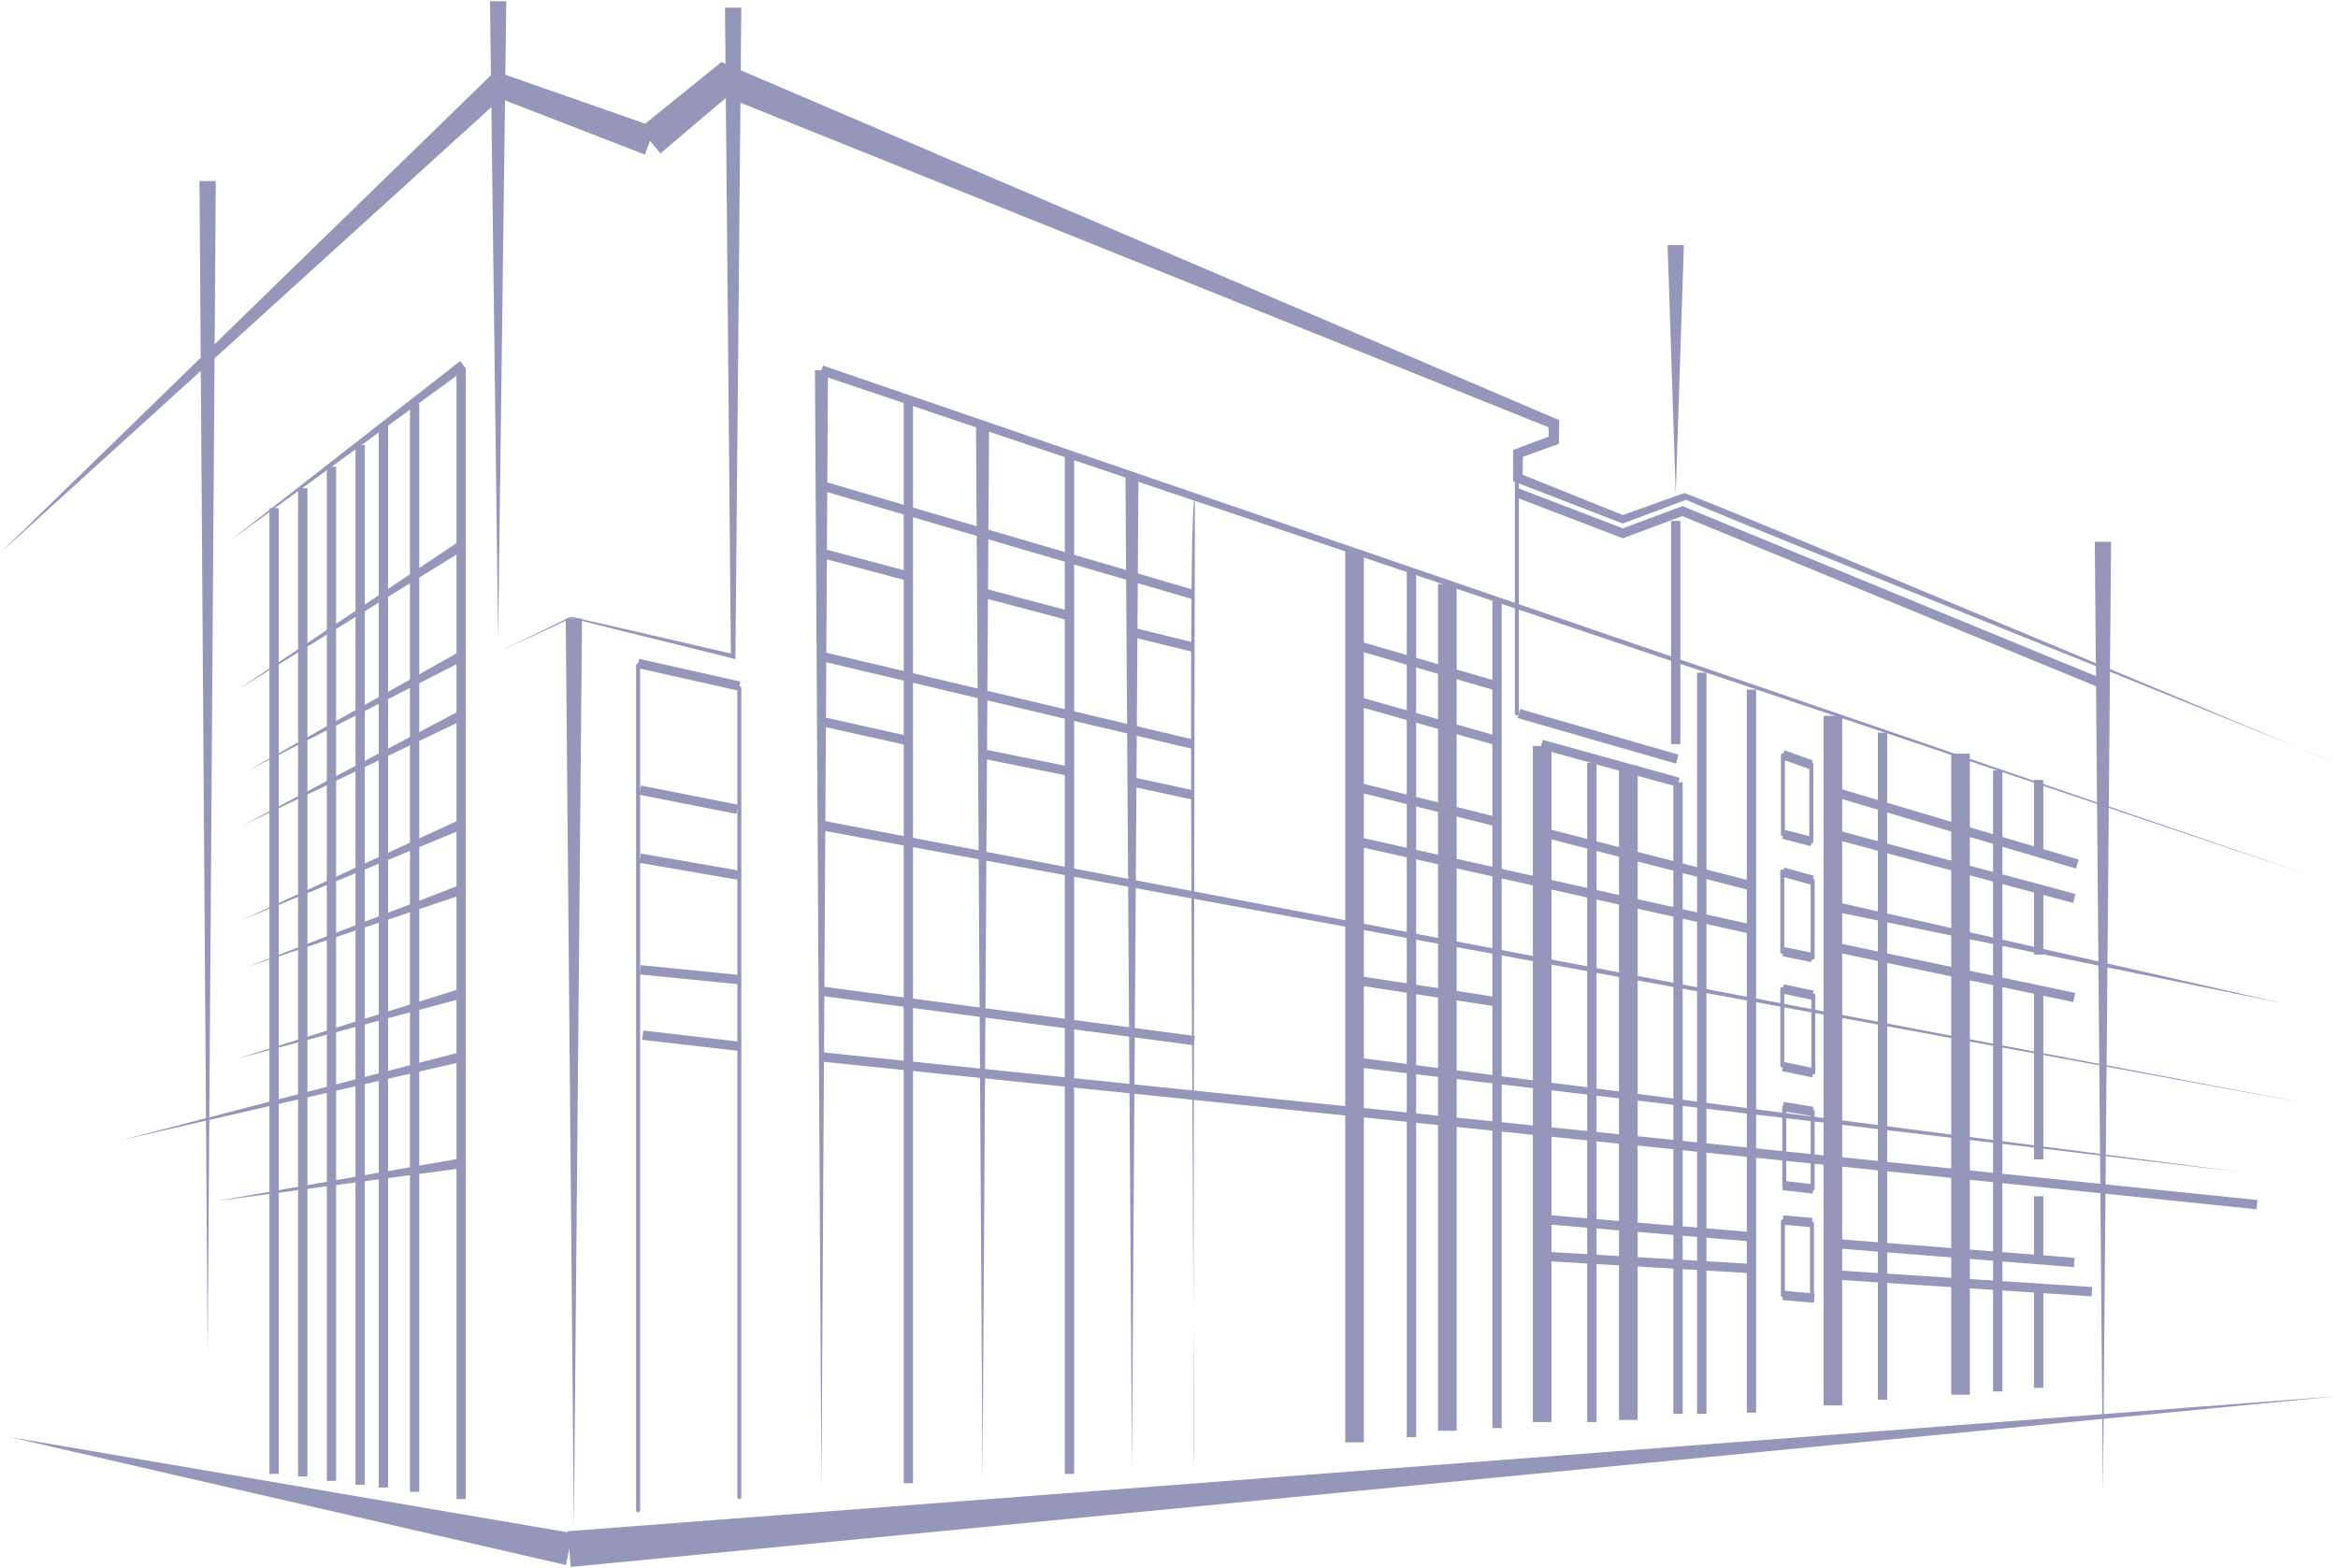 <svg xmlns="http://www.w3.org/2000/svg" width="665" height="446" fill="none"><path fill="#9696BA" d="M180.927 189.276v240.395c0 .733 1.14.733 1.14 0V189.276c0-.732-1.14-.732-1.14 0M209.723 195.738v230.181c0 .732 1.14.732 1.14 0V195.738c0-.732-1.14-.732-1.14 0M506.553 214.839v22.541c0 .732 1.139.732 1.139 0v-22.541c0-.732-1.139-.732-1.139 0M506.366 247.899v22.921c0 .732 1.14.732 1.14 0v-22.921c0-.732-1.14-.732-1.14 0M506.366 281.34v21.79c0 .732 1.14.732 1.14 0v-21.79c0-.732-1.14-.732-1.14 0M506.931 315.106v22.105c0 .732 1.14.732 1.14 0v-22.105c0-.733-1.14-.733-1.14 0M506.553 347.462v21.039c0 .732 1.139.732 1.139 0v-21.039c0-.733-1.139-.733-1.139 0M514.631 217.472v21.976c0 .732 1.139.732 1.139 0v-21.976c0-.732-1.139-.732-1.139 0M515.002 250.532v21.976c0 .732 1.14.732 1.14 0v-21.976c0-.732-1.14-.732-1.14 0M515.197 283.157v21.975c0 .732 1.14.732 1.14 0v-21.975c0-.733-1.14-.733-1.14 0M515.002 316.18v21.976c0 .732 1.14.732 1.14 0V316.18c0-.732-1.14-.732-1.14 0M514.818 348.025v21.225c0 .732 1.14.732 1.14 0v-21.225c0-.732-1.14-.732-1.14 0M430.871 133.313v69.69c0 .732 1.139.732 1.139 0v-69.69c0-.732-1.139-.732-1.139 0"/><path fill="#9696BA" d="M181.909 36.505c1.14-.992 22.793-18.416 23.294-18.861l2.353 1.01c1.251.547 234.842 100.395 235.926 100.877-.009 1.4-.055 5.339-.074 6.729l-.945.343-10.211 3.689.918-1.297-.093 6.979-.852-1.261 29.751 11.966-.797-.01 17.827-6.386c1.047-.435 183.484 76.298 184.475 76.4.223-.176-186.884-74.981-183.799-74.527l-17.734 6.636-.398.148-.408-.157-29.909-11.558-.852-.334v-.936c-.019-.612 0-7.609 0-7.943l.917-.343 10.164-3.828-.963 1.381-.056-4.699.936 1.409-237.131-95.27 4.42-.668-20.838 17.657-5.912-7.137zM234.091 104.007l422.005 144.736-422.904-142.104zM132.571 104.934l-67.258 48.975 65.59-51.199zM131.347 156.837l-63.774 39.4 62.273-41.736zM131.793 204.792l-62.718 30.02 61.467-32.504zM131.819 187.951l-61.244 31.235 59.938-33.691zM131.154 236.091l-62.079 25.525 60.967-28.074zM131.069 254.656l-60.494 20.353 59.549-22.967zM131.551 283.992l-63.978 17.174 63.209-19.844zM131.497 302.036l-97.01 22.328 96.352-25.025zM130.81 332.418l-69.36 9.277 68.934-12.03z"/><path stroke="#9696BA" stroke-miterlimit="10" stroke-width="2.651" d="m599.568 195.191-121.044-49.79-16.938 6.321-30.14-11.549M181.492 188.73l28.797 6.46"/><path fill="#9696BA" d="m210.854 2.185-1.677 184.534v.816l-.788-.195c.075-.111-46.466-11.456-45.836-11.502l-20.875 9.676 20.69-10.056c.065-.046 46.207 10.603 46.309 10.64l-.788.621-1.677-184.534h4.642M478.95 69.733l-2.316 70.728-2.317-70.728zM600.458 154.122l-2.316 270.675-2.317-270.675z"/><path stroke="#9696BA" stroke-miterlimit="10" stroke-width="2.651" d="m477.07 215.97-45.058-12.967M182.066 224.794l27.658 5.45M182.066 244.146l28.223 4.884M182.066 275.891l28.223 2.817M182.808 294.492l27.481 3.188M233.647 138.134l105.747 31.021M233.647 186.728l105.46 24.96M233.647 157.357l24.721 6.572M233.647 205.255l24.721 5.487"/><path fill="#9696BA" d="m233.897 233.45 422.199 80.469-422.708-77.735z"/><path stroke="#9696BA" stroke-miterlimit="10" stroke-width="2.651" d="m233.074 281.905 106.608 14.144M233.647 300.683l408.301 42.032M384.563 183.215l41.241 11.975M385.128 199.222l40.675 11.521M385.128 223.672l40.675 10.14M384.563 239.077l113.604 25.293M384.563 278.708l41.241 6.321"/><path fill="#9696BA" d="m384.729 300.683 252.623 32.783-252.966-30.021z"/><path stroke="#9696BA" stroke-miterlimit="10" stroke-width="2.651" d="m439.21 346.914 59.521 4.995M439.21 357.415l59.521 3.513M438.451 211.752l38.934 10.789M438.646 236.759l59.78 15.34M521.58 225.247l69.296 20.585M521.58 237.315l68.416 18.287"/><path fill="#9696BA" d="m522.35 256.621 127.243 28.871-127.826-26.155z"/><path stroke="#9696BA" stroke-miterlimit="10" stroke-width="2.651" d="m522.053 269.504 67.943 14.274M521.58 353.754l68.416 5.413M595.009 367.472l-73.429-4.792"/><path fill="#9696BA" d="M161.459 435.622 665 397.195 162.34 445.78z"/><path stroke="#9696BA" stroke-miterlimit="10" stroke-width="2.651" d="m507.127 214.71 8.07 2.864M507.127 248.085l8.45 2.354M507.127 281.34l8.45 1.779M507.127 314.79l8.45 1.39M507.311 237.38l8.07 2.067M507.311 270.755l8.07 1.632M507.108 303.418l8.636 1.798M507.127 337.238l8.635 1.038M507.127 368.528l8.895.788M507.127 347.08l8.256.733M279.464 168.655l24.72 6.515M321.966 179.842l17.428 4.282M279.464 214.459l24.72 4.977M322.531 222.542l16.576 3.568"/><path fill="#9696BA" d="m61.374 51.511-2.316 334.488-2.316-334.488zM144.003.35l-2.316 181.475L139.371.349zM235.5 105.323l-1.853 319.094-1.853-319.094z"/><path stroke="#9696BA" stroke-miterlimit="10" stroke-width="2.651" d="M131.171 104.822v321.652M117.93 114.963v309.454M109.054 120.699v302.494M102.439 126.603v295.802M94.276 132.767v288.517M86.113 138.875v281.157M77.96 144.566v274.753M258.367 113.739V421.97"/><path fill="#9696BA" d="m281.317 121.293-1.854 299.991-1.853-299.991z"/><path stroke="#9696BA" stroke-miterlimit="10" stroke-width="2.651" d="M304.186 129.709v289.61"/><path fill="#9696BA" d="m323.819 135.131-1.853 282.761-1.853-282.761zM339.858 141.915l-.463 274.549c.853-.296-2.132-276.189.463-274.549"/><path stroke="#9696BA" stroke-miterlimit="10" stroke-width="5.302" d="M385.277 156.874v253.473"/><path stroke="#9696BA" stroke-miterlimit="10" stroke-width="2.651" d="M401.464 162.12v246.735"/><path stroke="#9696BA" stroke-miterlimit="10" stroke-width="5.302" d="M411.674 166.143v240.886"/><path stroke="#9696BA" stroke-miterlimit="10" stroke-width="2.651" d="M425.804 170.944V406.26"/><path stroke="#9696BA" stroke-miterlimit="10" stroke-width="5.302" d="M438.646 212.235v192.338"/><path stroke="#9696BA" stroke-miterlimit="10" stroke-width="2.651" d="M452.775 217.036v187.537"/><path stroke="#9696BA" stroke-miterlimit="10" stroke-width="5.302" d="M463.151 217.749v186.212"/><path stroke="#9696BA" stroke-miterlimit="10" stroke-width="2.651" d="M477.281 222.542v179.687M484.037 191.371v210.857M498.167 196.172v205.704"/><path stroke="#9696BA" stroke-miterlimit="10" stroke-width="5.302" d="M521.321 203.642v196.185M557.642 214.404v182.365"/><path stroke="#9696BA" stroke-miterlimit="10" stroke-width="2.651" d="M535.451 208.443v189.753M568.213 219.186v176.665M579.861 366.767v28.083M579.861 340.314v18.185M579.861 281.646v48.187M579.861 252.46v19.111M579.861 221.893v20.372M476.634 211.687v-63.489"/><path fill="#9696BA" d="m165.546 175.957-2.317 258.664-2.316-258.664zM160.987 445.242 2.881 408.854l159.922 27.296zM183.428 43.985l-42.917-16.637 3.502-.714L0 157.356l139.352-135.68 1.464-1.428 2.048.714 43.446 15.2z"/></svg>